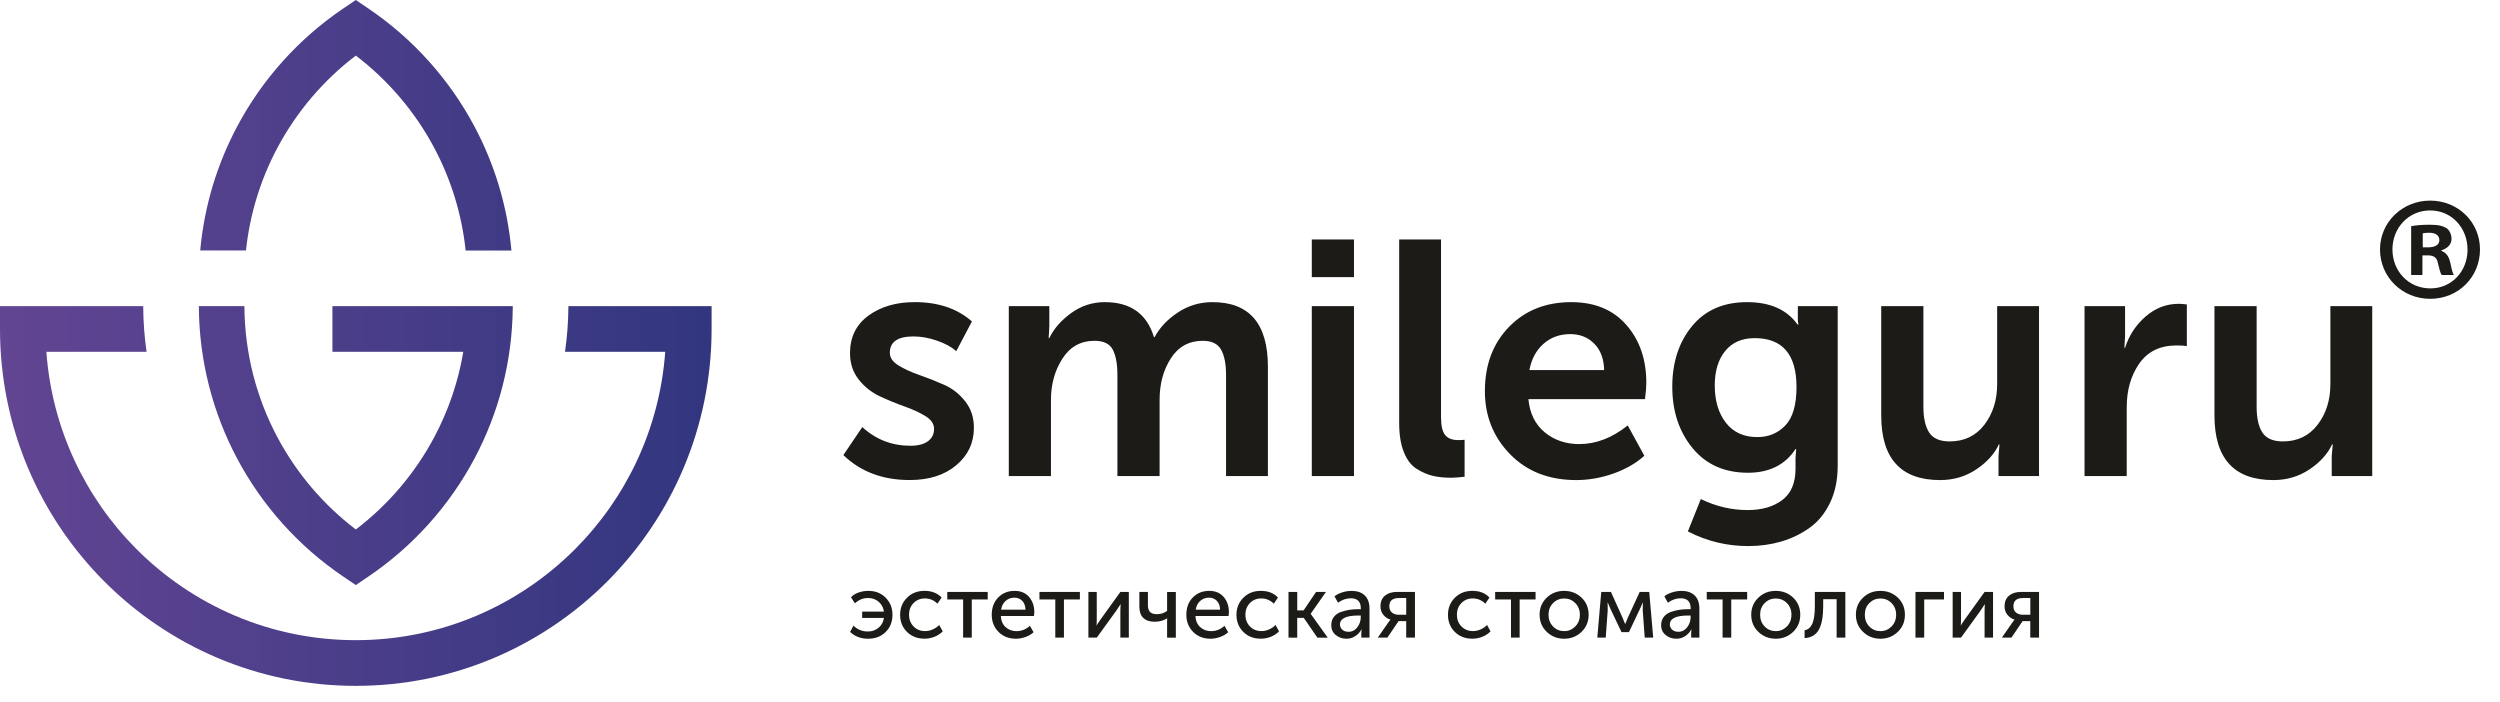<?xml version="1.0" encoding="UTF-8"?> <svg xmlns="http://www.w3.org/2000/svg" width="235" height="66" viewBox="0 0 235 66" fill="none"><path d="M233.12 23.445C233.12 26.047 231.084 28.09 228.433 28.09C225.812 28.09 223.72 26.047 223.72 23.445C223.72 20.899 225.812 18.857 228.433 18.857C231.084 18.857 233.12 20.899 233.12 23.445ZM224.889 23.445C224.889 25.487 226.397 27.109 228.459 27.109C230.471 27.109 231.949 25.487 231.949 23.473C231.949 21.431 230.471 19.781 228.431 19.781C226.397 19.781 224.889 21.431 224.889 23.445ZM227.707 25.851H226.649V21.261C227.07 21.178 227.651 21.124 228.409 21.124C229.272 21.124 229.665 21.261 229.999 21.459C230.247 21.655 230.443 22.02 230.443 22.466C230.443 22.97 230.054 23.362 229.493 23.528V23.585C229.941 23.752 230.193 24.088 230.332 24.705C230.473 25.404 230.554 25.683 230.667 25.851H229.525C229.384 25.683 229.3 25.263 229.161 24.731C229.078 24.228 228.798 24.005 228.215 24.005H227.709L227.707 25.851ZM227.738 23.249H228.241C228.826 23.249 229.3 23.053 229.3 22.579C229.3 22.159 228.993 21.878 228.324 21.878C228.048 21.878 227.848 21.906 227.738 21.935V23.249Z" fill="#1C1B17"></path><path d="M33.445 60.175C41.499 60.175 48.792 56.901 54.067 51.608C58.872 46.788 62.008 40.292 62.531 33.07H53.11C53.313 31.667 53.422 30.234 53.43 28.776H66.89V30.924C66.89 40.187 63.145 48.574 57.094 54.646C51.042 60.716 42.68 64.471 33.443 64.471C24.209 64.471 15.847 60.716 9.795 54.646C3.745 48.574 0 40.187 0 30.922V28.776H13.461C13.468 30.234 13.577 31.667 13.778 33.07H4.36C4.882 40.292 8.018 46.788 12.823 51.608C18.101 56.901 25.391 60.175 33.445 60.175ZM31.247 28.776H43.921H45.983H48.201C48.175 33.937 46.882 38.802 44.618 43.072C42.247 47.544 38.809 51.363 34.643 54.186L33.447 54.997L32.251 54.186C28.085 51.365 24.647 47.546 22.274 43.072C20.011 38.802 18.717 33.937 18.691 28.776H22.974C23 33.215 24.111 37.394 26.055 41.059C27.865 44.477 30.398 47.448 33.447 49.77C36.496 47.448 39.029 44.475 40.839 41.059C42.142 38.602 43.071 35.913 43.55 33.072H31.249L31.247 28.776ZM43.77 23.545C43.407 20.102 42.386 16.856 40.839 13.937C39.029 10.52 36.495 7.549 33.447 5.225C30.396 7.549 27.865 10.52 26.053 13.937C24.506 16.856 23.485 20.102 23.122 23.545H18.819C19.199 19.378 20.405 15.448 22.274 11.923C24.645 7.45 28.083 3.632 32.249 0.809L33.447 0L34.643 0.811C38.809 3.634 42.247 7.45 44.62 11.925C46.489 15.45 47.696 19.38 48.075 23.547H43.77V23.545Z" fill="url(#paint0_linear_11_167)"></path><path d="M79.907 59.396L80.229 58.81C80.59 59.176 81.039 59.36 81.575 59.36C81.97 59.36 82.306 59.242 82.587 59.008C82.865 58.772 83.034 58.467 83.09 58.087H81.043V57.493H83.09C83.034 57.109 82.868 56.8 82.592 56.564C82.316 56.33 81.985 56.213 81.601 56.213C81.128 56.213 80.716 56.379 80.366 56.713L79.994 56.143C80.174 55.947 80.413 55.796 80.708 55.694C81.005 55.593 81.31 55.542 81.626 55.542C82.286 55.542 82.829 55.755 83.254 56.183C83.679 56.611 83.893 57.147 83.893 57.791C83.893 58.444 83.681 58.981 83.254 59.404C82.827 59.826 82.28 60.041 81.609 60.041C80.919 60.041 80.353 59.824 79.907 59.396ZM84.611 57.79C84.611 57.15 84.828 56.617 85.258 56.187C85.689 55.755 86.237 55.54 86.903 55.54C87.58 55.54 88.116 55.749 88.51 56.168L88.121 56.747C87.794 56.419 87.399 56.253 86.937 56.253C86.508 56.253 86.153 56.4 85.871 56.69C85.589 56.981 85.448 57.346 85.448 57.78C85.448 58.221 85.591 58.591 85.876 58.883C86.16 59.178 86.523 59.323 86.965 59.323C87.2 59.323 87.439 59.272 87.679 59.166C87.92 59.06 88.121 58.921 88.285 58.748L88.616 59.347C88.418 59.556 88.166 59.722 87.862 59.849C87.557 59.973 87.24 60.037 86.907 60.037C86.236 60.037 85.687 59.824 85.258 59.4C84.829 58.976 84.611 58.442 84.611 57.79ZM90.533 59.937V56.349H89.044V55.644H92.844V56.349H91.347V59.937H90.533ZM93.224 57.79C93.224 57.118 93.427 56.573 93.833 56.162C94.239 55.749 94.752 55.542 95.372 55.542C95.953 55.542 96.408 55.734 96.735 56.115C97.062 56.498 97.226 56.977 97.226 57.556C97.226 57.629 97.215 57.744 97.192 57.903H94.079C94.102 58.35 94.252 58.699 94.532 58.953C94.81 59.204 95.151 59.328 95.551 59.328C96.019 59.328 96.438 59.162 96.811 58.827L97.158 59.43C96.955 59.617 96.703 59.766 96.401 59.875C96.098 59.984 95.799 60.041 95.5 60.041C94.835 60.041 94.29 59.828 93.863 59.4C93.436 58.972 93.224 58.434 93.224 57.79ZM94.103 57.309H96.397C96.386 56.952 96.282 56.675 96.089 56.477C95.895 56.279 95.651 56.181 95.357 56.181C95.036 56.181 94.761 56.283 94.532 56.481C94.303 56.683 94.16 56.958 94.103 57.309ZM99.198 59.937V56.349H97.709V55.644H101.509V56.349H100.01V59.937H99.198ZM102.31 59.937V55.644H103.095V58.206C103.095 58.506 103.088 58.7 103.071 58.785H103.088C103.116 58.715 103.244 58.523 103.47 58.206L105.314 55.644H106.109V59.937H105.314V57.375C105.314 57.297 105.318 57.184 105.327 57.039C105.335 56.896 105.34 56.818 105.34 56.807H105.323C105.318 56.818 105.194 57.007 104.951 57.375L103.097 59.937H102.31ZM108.538 58.444C108.076 58.444 107.72 58.325 107.472 58.086C107.224 57.844 107.1 57.495 107.1 57.045V55.644H107.904V56.926C107.904 57.169 107.967 57.363 108.091 57.512C108.215 57.66 108.438 57.733 108.76 57.733C109.11 57.733 109.425 57.631 109.707 57.428V55.645H110.529V59.939H109.707V58.387L109.715 58.133H109.698C109.363 58.34 108.978 58.444 108.538 58.444ZM111.516 57.79C111.516 57.118 111.719 56.573 112.125 56.162C112.531 55.747 113.044 55.542 113.665 55.542C114.246 55.542 114.701 55.734 115.028 56.115C115.355 56.498 115.518 56.977 115.518 57.556C115.518 57.629 115.507 57.744 115.485 57.903H112.371C112.394 58.35 112.544 58.699 112.824 58.953C113.103 59.204 113.445 59.328 113.843 59.328C114.312 59.328 114.733 59.162 115.103 58.827L115.451 59.43C115.248 59.617 114.996 59.766 114.693 59.875C114.39 59.984 114.092 60.041 113.793 60.041C113.127 60.041 112.58 59.828 112.155 59.4C111.73 58.972 111.516 58.434 111.516 57.79ZM112.396 57.309H114.689C114.678 56.952 114.575 56.675 114.381 56.477C114.187 56.279 113.943 56.179 113.65 56.179C113.328 56.179 113.054 56.283 112.824 56.481C112.595 56.683 112.452 56.956 112.396 57.309ZM116.227 57.79C116.227 57.15 116.443 56.617 116.876 56.187C117.306 55.755 117.855 55.54 118.521 55.54C119.198 55.54 119.733 55.749 120.128 56.168L119.739 56.747C119.412 56.419 119.015 56.253 118.553 56.253C118.124 56.253 117.769 56.4 117.489 56.69C117.209 56.981 117.066 57.344 117.066 57.78C117.066 58.221 117.209 58.589 117.492 58.883C117.776 59.176 118.141 59.323 118.579 59.323C118.818 59.323 119.057 59.272 119.295 59.166C119.534 59.06 119.735 58.921 119.899 58.746L120.23 59.347C120.034 59.556 119.78 59.722 119.478 59.849C119.173 59.973 118.855 60.037 118.521 60.037C117.85 60.037 117.301 59.824 116.872 59.4C116.443 58.976 116.227 58.442 116.227 57.79ZM121.119 59.937V55.644H121.941V57.375H122.54L123.708 55.644H124.638L123.208 57.69V57.707L124.808 59.939H123.834L122.555 58.082H121.939V59.939L121.119 59.937ZM125.138 58.766C125.138 58.45 125.227 58.184 125.4 57.969C125.576 57.754 125.808 57.599 126.099 57.507C126.389 57.412 126.659 57.348 126.908 57.314C127.156 57.28 127.417 57.264 127.695 57.264H127.915V57.179C127.915 56.553 127.599 56.238 126.975 56.238C126.563 56.238 126.163 56.375 125.774 56.653L125.443 56.053C125.618 55.906 125.855 55.783 126.154 55.689C126.453 55.591 126.748 55.544 127.041 55.544C127.584 55.544 128.002 55.689 128.293 55.975C128.586 56.262 128.733 56.679 128.733 57.224V59.937H127.964V59.506L127.989 59.164H127.972C127.842 59.421 127.65 59.63 127.398 59.794C127.148 59.958 126.87 60.041 126.565 60.041C126.176 60.041 125.842 59.922 125.56 59.69C125.278 59.458 125.138 59.151 125.138 58.766ZM125.958 58.7C125.958 58.887 126.028 59.047 126.169 59.183C126.31 59.319 126.507 59.387 126.759 59.387C127.099 59.387 127.376 59.245 127.588 58.961C127.802 58.68 127.911 58.365 127.911 58.02V57.858H127.699C126.541 57.859 125.958 58.138 125.958 58.7ZM129.511 59.937L130.502 58.512L130.698 58.248V58.238C130.436 58.165 130.216 58.018 130.036 57.793C129.855 57.571 129.763 57.303 129.763 56.992C129.763 56.562 129.902 56.23 130.182 55.996C130.461 55.761 130.833 55.642 131.295 55.642H133.006V59.935H132.183V58.384H131.465L130.416 59.935L129.511 59.937ZM131.476 57.784H132.185V56.215H131.502C130.897 56.215 130.596 56.471 130.596 56.984C130.596 57.246 130.677 57.444 130.842 57.578C131.004 57.714 131.215 57.784 131.476 57.784ZM136.11 57.79C136.11 57.15 136.324 56.617 136.759 56.187C137.189 55.755 137.738 55.54 138.404 55.54C139.079 55.54 139.616 55.749 140.009 56.168L139.622 56.747C139.293 56.419 138.898 56.253 138.436 56.253C138.005 56.253 137.652 56.4 137.372 56.69C137.09 56.981 136.947 57.344 136.947 57.78C136.947 58.221 137.088 58.589 137.375 58.883C137.659 59.176 138.022 59.323 138.462 59.323C138.699 59.323 138.936 59.272 139.178 59.166C139.417 59.06 139.618 58.921 139.782 58.746L140.111 59.347C139.915 59.556 139.663 59.722 139.359 59.849C139.054 59.975 138.736 60.037 138.404 60.037C137.733 60.037 137.182 59.824 136.753 59.4C136.324 58.976 136.11 58.442 136.11 57.79ZM142.032 59.937V56.349H140.545V55.644H144.343V56.349H142.846V59.937H142.032ZM144.722 57.784C144.722 57.143 144.946 56.611 145.39 56.183C145.835 55.755 146.381 55.542 147.024 55.542C147.672 55.542 148.219 55.753 148.665 56.177C149.108 56.603 149.332 57.139 149.332 57.784C149.332 58.429 149.108 58.966 148.665 59.394C148.219 59.824 147.674 60.041 147.031 60.041C146.388 60.041 145.841 59.824 145.394 59.394C144.946 58.964 144.722 58.427 144.722 57.784ZM145.561 57.784C145.561 58.229 145.704 58.6 145.99 58.891C146.273 59.183 146.623 59.326 147.035 59.326C147.443 59.326 147.787 59.179 148.076 58.887C148.364 58.593 148.507 58.225 148.507 57.784C148.507 57.343 148.364 56.977 148.076 56.69C147.789 56.4 147.443 56.257 147.035 56.257C146.623 56.257 146.275 56.4 145.99 56.69C145.704 56.977 145.561 57.341 145.561 57.784ZM150.146 59.937L150.517 55.644H151.43L152.523 58.071L152.759 58.65H152.776C152.863 58.44 152.94 58.248 153.013 58.071L154.13 55.644H155.029L155.401 59.937H154.604L154.418 57.384L154.427 56.645H154.408C154.335 56.843 154.246 57.054 154.137 57.275L153.122 59.421H152.421L151.404 57.282L151.133 56.645H151.116L151.124 57.384L150.938 59.937H150.146ZM156.147 58.766C156.147 58.45 156.234 58.184 156.408 57.969C156.585 57.754 156.816 57.599 157.106 57.507C157.395 57.412 157.666 57.348 157.914 57.314C158.164 57.28 158.424 57.264 158.702 57.264H158.922V57.179C158.922 56.553 158.608 56.238 157.982 56.238C157.57 56.238 157.17 56.375 156.779 56.653L156.45 56.053C156.625 55.906 156.863 55.783 157.16 55.689C157.459 55.591 157.755 55.544 158.05 55.544C158.591 55.544 159.009 55.689 159.302 55.975C159.595 56.262 159.742 56.679 159.742 57.224V59.937H158.971V59.506L158.997 59.164H158.98C158.851 59.421 158.659 59.63 158.409 59.794C158.157 59.958 157.881 60.041 157.576 60.041C157.187 60.041 156.85 59.922 156.57 59.69C156.286 59.458 156.145 59.151 156.147 58.766ZM156.965 58.7C156.965 58.887 157.035 59.047 157.177 59.183C157.317 59.319 157.516 59.387 157.768 59.387C158.106 59.387 158.382 59.245 158.597 58.961C158.809 58.68 158.918 58.365 158.918 58.02V57.858H158.71C157.546 57.859 156.965 58.138 156.965 58.7ZM161.923 59.937V56.349H160.435V55.644H164.233V56.349H162.737V59.937H161.923ZM164.615 57.784C164.615 57.143 164.838 56.611 165.282 56.183C165.728 55.755 166.273 55.542 166.916 55.542C167.564 55.542 168.111 55.753 168.557 56.177C169.001 56.603 169.224 57.139 169.224 57.784C169.224 58.429 169.001 58.966 168.557 59.394C168.111 59.824 167.566 60.041 166.923 60.041C166.28 60.041 165.735 59.824 165.286 59.394C164.838 58.966 164.615 58.427 164.615 57.784ZM165.451 57.784C165.451 58.229 165.594 58.6 165.88 58.891C166.164 59.183 166.513 59.326 166.925 59.326C167.333 59.326 167.677 59.179 167.967 58.887C168.254 58.593 168.397 58.225 168.397 57.784C168.397 57.343 168.254 56.977 167.967 56.69C167.679 56.4 167.333 56.257 166.925 56.257C166.513 56.257 166.166 56.4 165.88 56.69C165.594 56.977 165.451 57.341 165.451 57.784ZM169.631 59.981V59.242C169.952 59.191 170.195 58.989 170.354 58.636C170.514 58.284 170.595 57.727 170.595 56.967V55.644H173.462V59.937H172.642V56.322H171.381V56.967C171.381 57.957 171.244 58.7 170.971 59.191C170.698 59.683 170.253 59.947 169.631 59.981ZM174.455 57.784C174.455 57.143 174.676 56.611 175.122 56.183C175.566 55.755 176.111 55.542 176.754 55.542C177.402 55.542 177.95 55.753 178.395 56.177C178.841 56.603 179.062 57.139 179.062 57.784C179.062 58.429 178.841 58.966 178.395 59.394C177.95 59.822 177.406 60.041 176.763 60.041C176.12 60.041 175.573 59.824 175.126 59.394C174.678 58.964 174.455 58.427 174.455 57.784ZM175.291 57.784C175.291 58.229 175.434 58.6 175.718 58.891C176.004 59.183 176.353 59.326 176.765 59.326C177.171 59.326 177.517 59.179 177.805 58.887C178.092 58.593 178.237 58.225 178.237 57.784C178.237 57.343 178.092 56.977 177.805 56.69C177.519 56.4 177.171 56.257 176.765 56.257C176.353 56.257 176.006 56.4 175.718 56.69C175.434 56.977 175.291 57.341 175.291 57.784ZM180.053 59.937V55.644H182.736V56.349H180.875V59.937H180.053ZM183.55 59.937V55.644H184.336V58.206C184.336 58.506 184.326 58.7 184.31 58.785H184.326C184.355 58.715 184.483 58.523 184.706 58.206L186.551 55.644H187.346V59.937H186.551V57.375C186.551 57.297 186.556 57.184 186.564 57.039C186.571 56.896 186.577 56.818 186.577 56.807H186.56C186.554 56.818 186.43 57.007 186.188 57.375L184.336 59.937H183.55ZM188.177 59.937L189.166 58.512L189.361 58.248V58.238C189.1 58.165 188.88 58.018 188.699 57.793C188.519 57.571 188.427 57.303 188.427 56.992C188.427 56.562 188.566 56.23 188.848 55.996C189.124 55.761 189.496 55.642 189.961 55.642H191.67V59.935H190.846V58.384H190.126L189.077 59.935L188.177 59.937ZM190.141 57.784H190.85V56.215H190.168C189.562 56.215 189.261 56.471 189.261 56.984C189.261 57.246 189.342 57.444 189.506 57.578C189.668 57.714 189.88 57.784 190.141 57.784Z" fill="#1C1B17"></path><path d="M79.276 42.777L81.056 40.145C82.327 41.316 83.837 41.901 85.585 41.901C86.292 41.901 86.839 41.759 87.225 41.478C87.61 41.195 87.802 40.805 87.802 40.303C87.802 39.843 87.531 39.445 86.99 39.112C86.448 38.778 85.792 38.476 85.023 38.205C84.252 37.931 83.478 37.614 82.695 37.248C81.915 36.883 81.254 36.355 80.712 35.666C80.171 34.978 79.9 34.152 79.9 33.192C79.9 31.689 80.479 30.515 81.633 29.668C82.79 28.821 84.241 28.399 85.989 28.399C88.196 28.399 89.986 29.004 91.361 30.215L89.892 33.004C89.433 32.608 88.826 32.278 88.065 32.017C87.305 31.757 86.572 31.625 85.863 31.625C84.386 31.625 83.645 32.136 83.645 33.16C83.645 33.62 83.916 34.016 84.457 34.35C84.999 34.684 85.66 34.987 86.441 35.257C87.223 35.529 87.997 35.838 88.768 36.181C89.539 36.524 90.193 37.041 90.734 37.731C91.276 38.419 91.547 39.245 91.547 40.207C91.547 41.627 90.996 42.802 89.892 43.73C88.789 44.659 87.332 45.123 85.519 45.123C82.981 45.127 80.9 44.344 79.276 42.777ZM94.827 44.75V28.776H98.636V30.656L98.574 31.784H98.636C99.053 30.907 99.734 30.124 100.682 29.434C101.629 28.746 102.686 28.401 103.851 28.401C106.267 28.401 107.807 29.496 108.472 31.689H108.534C109.014 30.79 109.743 30.019 110.721 29.372C111.698 28.725 112.781 28.401 113.969 28.401C117.445 28.401 119.183 30.426 119.183 34.478V44.752H115.248V35.229C115.248 34.205 115.092 33.417 114.78 32.864C114.468 32.312 113.894 32.035 113.061 32.035C111.77 32.035 110.771 32.583 110.063 33.679C109.356 34.775 109.002 36.076 109.002 37.578V44.752H105.036V35.229C105.036 34.205 104.889 33.417 104.599 32.864C104.308 32.312 103.736 32.035 102.881 32.035C101.59 32.035 100.586 32.593 99.868 33.711C99.149 34.829 98.79 36.119 98.79 37.58V44.752L94.827 44.75ZM123.309 26.049V22.51H127.274V26.049H123.309ZM123.309 44.75V28.776H127.274V44.752L123.309 44.75ZM131.523 39.77V22.512H135.456V39.176C135.456 40.011 135.587 40.584 135.847 40.897C136.108 41.212 136.518 41.369 137.08 41.369C137.33 41.369 137.528 41.358 137.672 41.337V44.814C137.11 44.876 136.693 44.908 136.424 44.908C135.777 44.908 135.206 44.852 134.706 44.735C134.206 44.62 133.696 44.401 133.175 44.077C132.658 43.754 132.25 43.226 131.961 42.495C131.668 41.765 131.523 40.856 131.523 39.77ZM139.579 36.764C139.579 34.299 140.333 32.289 141.842 30.733C143.352 29.178 145.303 28.401 147.697 28.401C149.904 28.401 151.633 29.115 152.882 30.547C154.13 31.976 154.754 33.788 154.754 35.981C154.754 36.336 154.715 36.849 154.63 37.516H143.67C143.794 38.853 144.305 39.892 145.2 40.632C146.095 41.373 147.178 41.744 148.449 41.744C150.03 41.744 151.549 41.158 153.008 39.99L154.568 42.842C153.778 43.551 152.805 44.109 151.648 44.518C150.494 44.923 149.334 45.127 148.167 45.127C145.606 45.127 143.532 44.318 141.951 42.7C140.37 41.08 139.579 39.102 139.579 36.764ZM143.764 34.789H150.789C150.768 33.745 150.462 32.921 149.868 32.314C149.278 31.708 148.52 31.407 147.606 31.407C146.606 31.407 145.764 31.714 145.076 32.331C144.388 32.947 143.952 33.766 143.764 34.789ZM159.877 46.911C161.295 47.601 162.761 47.946 164.28 47.946C165.613 47.946 166.696 47.633 167.531 47.007C168.361 46.381 168.779 45.397 168.779 44.062V43.058L168.841 42.214H168.779C167.799 43.696 166.31 44.439 164.314 44.439C162.107 44.439 160.366 43.666 159.099 42.121C157.832 40.577 157.194 38.655 157.194 36.357C157.194 34.06 157.813 32.159 159.052 30.656C160.289 29.153 162.011 28.401 164.218 28.401C166.384 28.401 167.967 29.1 168.965 30.5H169.059C169.018 30.375 168.997 30.228 168.997 30.062V28.776H172.744V43.781C172.744 45.095 172.505 46.257 172.026 47.258C171.546 48.259 170.899 49.047 170.089 49.623C169.279 50.198 168.39 50.624 167.42 50.909C166.45 51.188 165.425 51.331 164.342 51.331C162.323 51.331 160.43 50.873 158.661 49.953L159.877 46.911ZM161.187 36.23C161.187 37.673 161.537 38.842 162.235 39.738C162.932 40.637 163.917 41.086 165.186 41.086C166.246 41.086 167.126 40.72 167.824 39.99C168.521 39.257 168.871 38.057 168.871 36.387C168.871 33.317 167.559 31.784 164.936 31.784C163.75 31.784 162.829 32.185 162.171 32.989C161.516 33.792 161.187 34.873 161.187 36.23ZM176.835 39.049V28.776H180.8V38.237C180.8 39.302 180.984 40.109 181.347 40.665C181.711 41.218 182.352 41.493 183.266 41.493C184.64 41.493 185.731 40.971 186.53 39.928C187.331 38.882 187.733 37.611 187.733 36.106V28.776H191.668V44.752H187.859V42.872L187.953 41.776H187.891C187.474 42.674 186.767 43.458 185.768 44.124C184.768 44.793 183.633 45.127 182.364 45.127C178.677 45.127 176.835 43.1 176.835 39.049ZM195.947 44.75V28.776H199.756V31.595L199.695 32.691H199.756C200.132 31.522 200.776 30.541 201.692 29.747C202.609 28.953 203.649 28.557 204.813 28.557C204.982 28.557 205.232 28.578 205.563 28.619V32.534C205.356 32.493 205.033 32.472 204.595 32.472C203.055 32.472 201.889 33.036 201.098 34.163C200.306 35.291 199.912 36.668 199.912 38.297V44.75H195.947ZM208.159 39.049V28.776H212.124V38.237C212.124 39.302 212.305 40.109 212.669 40.665C213.034 41.218 213.675 41.493 214.591 41.493C215.963 41.493 217.052 40.971 217.852 39.928C218.655 38.882 219.056 37.611 219.056 36.106V28.776H222.989V44.752H219.182V42.872L219.278 41.776H219.212C218.796 42.674 218.087 43.458 217.089 44.124C216.091 44.793 214.955 45.127 213.685 45.127C210 45.127 208.159 43.1 208.159 39.049Z" fill="#1C1B17"></path><defs><linearGradient id="paint0_linear_11_167" x1="66.891" y1="32.234" x2="-0.002" y2="32.234" gradientUnits="userSpaceOnUse"><stop stop-color="#32367F"></stop><stop offset="1" stop-color="#624593"></stop></linearGradient></defs></svg> 